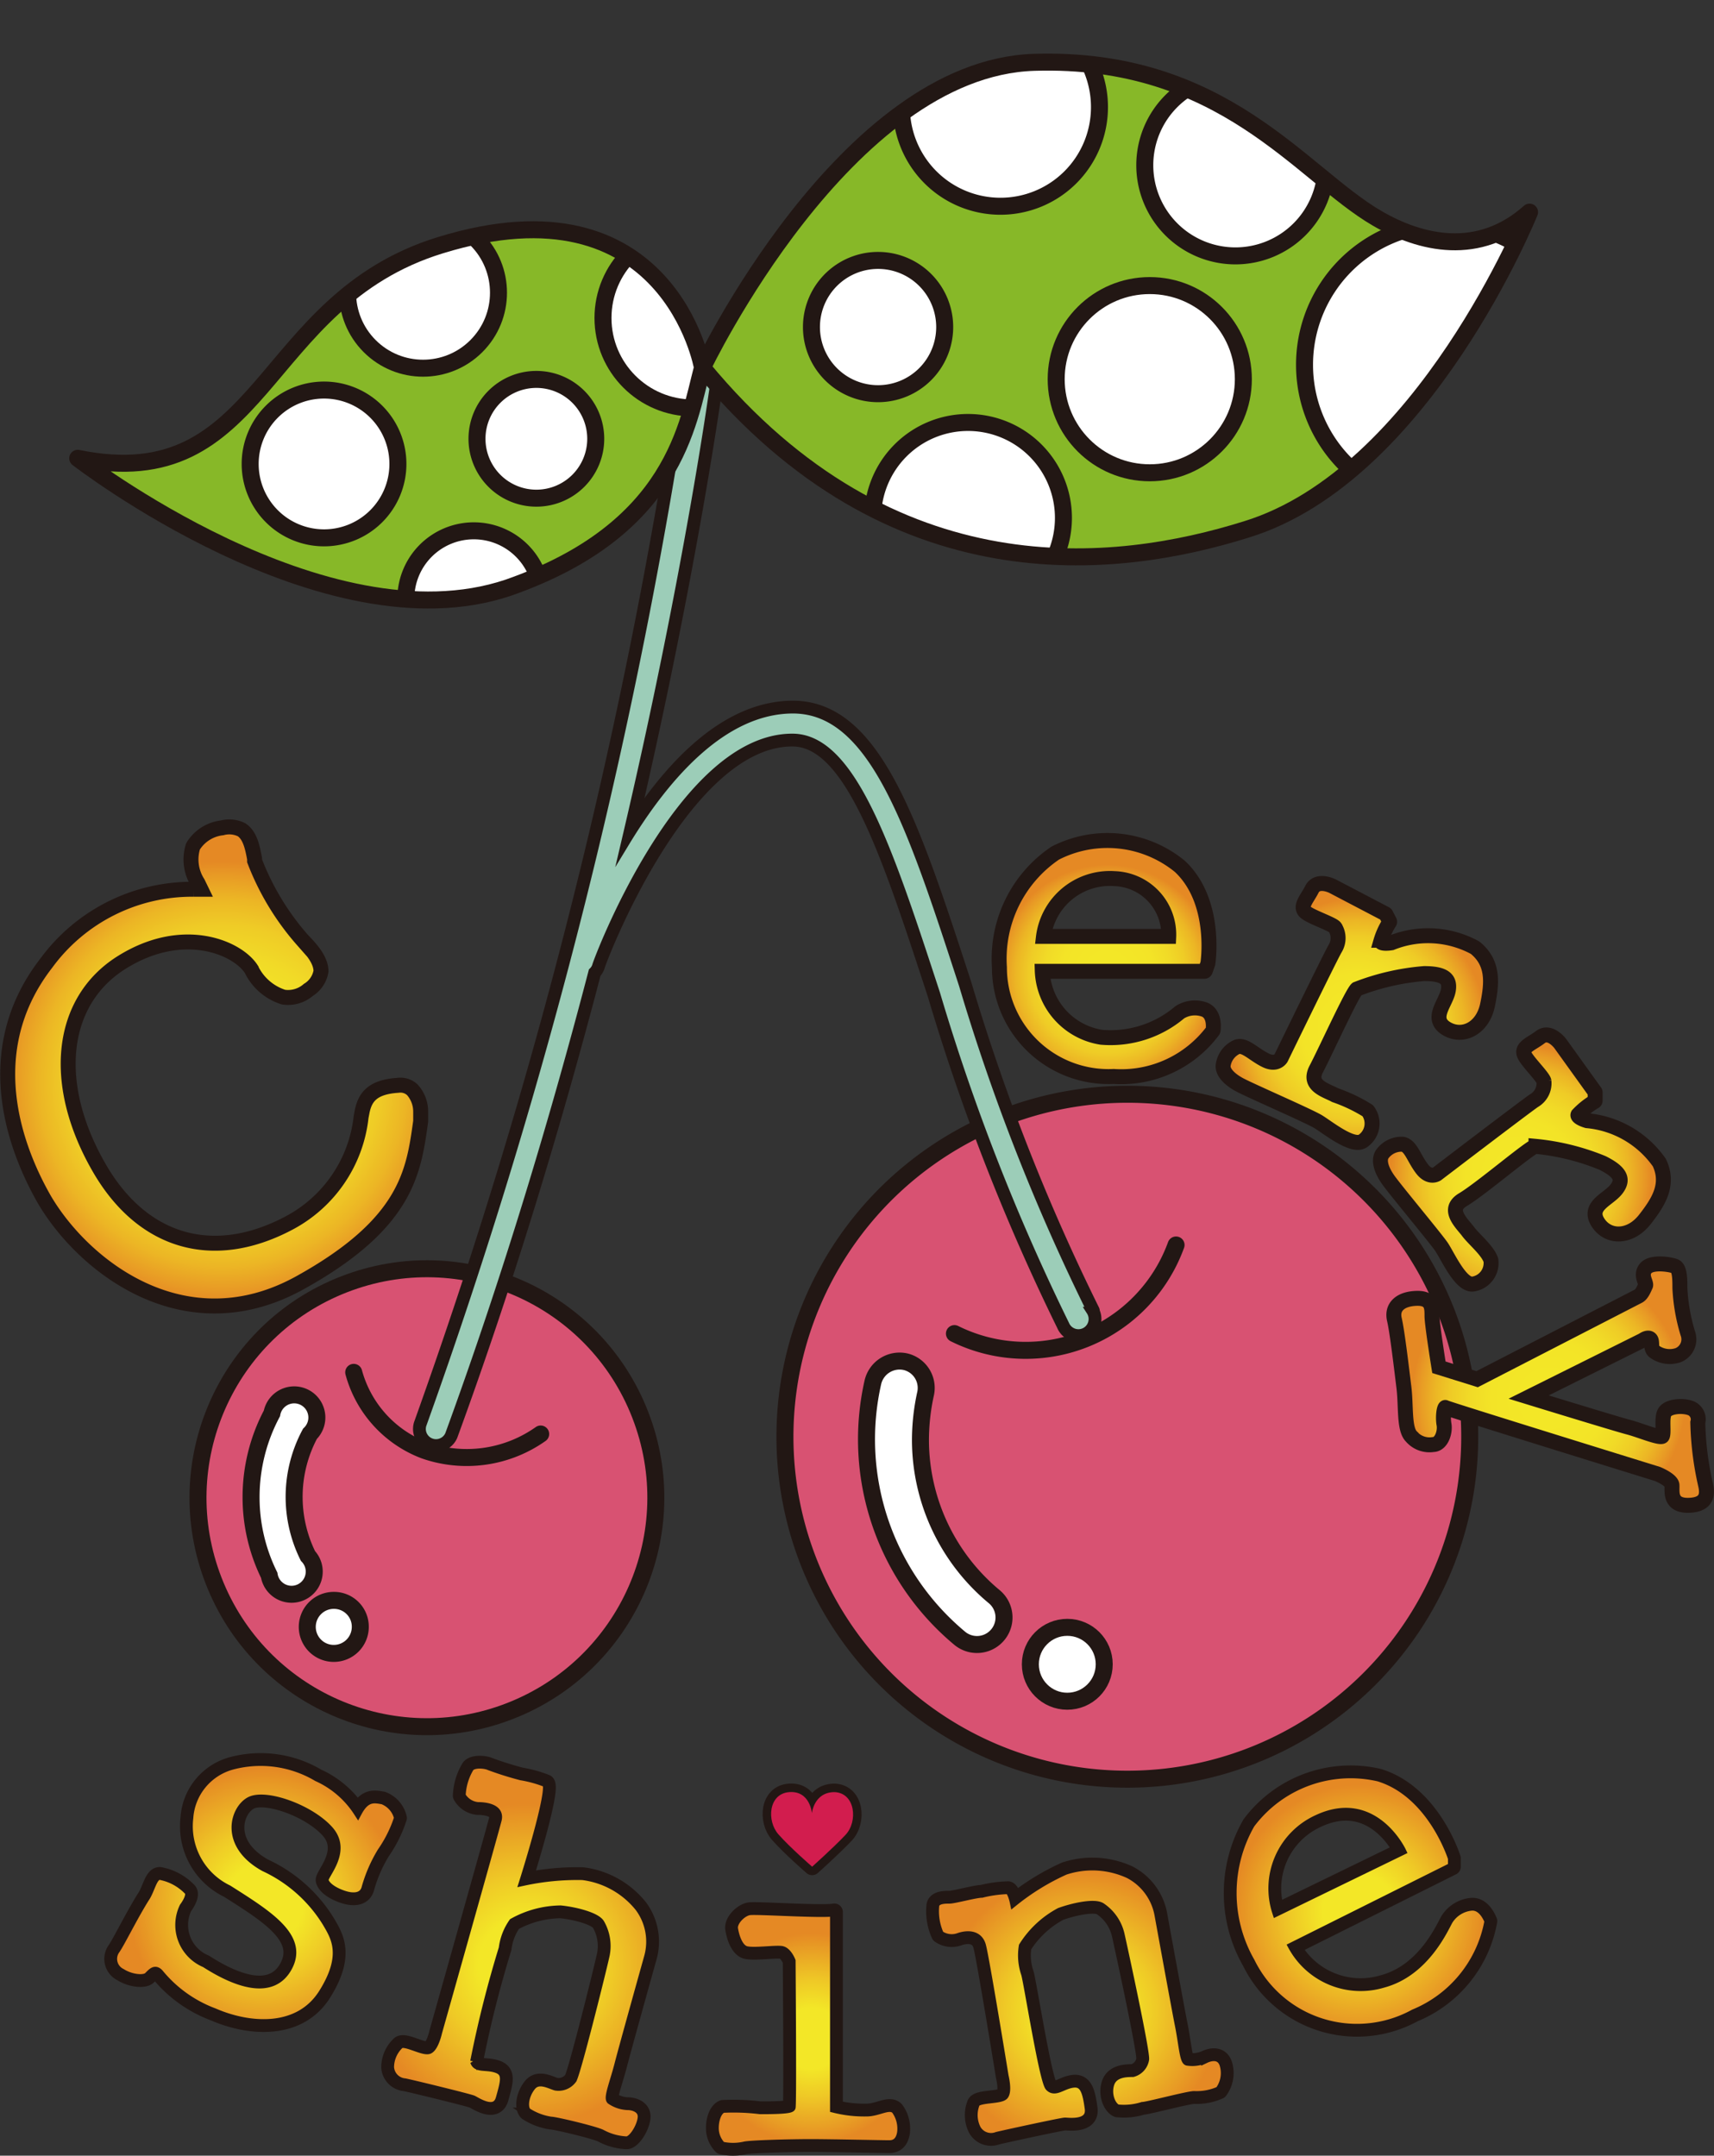 <svg xmlns="http://www.w3.org/2000/svg" xmlns:xlink="http://www.w3.org/1999/xlink" viewBox="0 0 75.64 95.11"><rect x="0" y="0" width="75.64" height="95.11" fill="#333333" stroke="none"/><defs><style>.cls-1,.cls-3,.cls-6{fill:none;}.cls-2{fill:#d85272;}.cls-11,.cls-12,.cls-13,.cls-14,.cls-15,.cls-17,.cls-18,.cls-19,.cls-2,.cls-20,.cls-21,.cls-3,.cls-4,.cls-6,.cls-7,.cls-9{stroke:#221714;}.cls-2,.cls-6,.cls-9{stroke-linecap:round;}.cls-2,.cls-3,.cls-6,.cls-9{stroke-linejoin:round;}.cls-2,.cls-3,.cls-6,.cls-7,.cls-9{stroke-width:0.75px;}.cls-4{fill:#9ccdb8;}.cls-11,.cls-12,.cls-13,.cls-14,.cls-15,.cls-4{stroke-miterlimit:10;}.cls-17,.cls-18,.cls-19,.cls-20,.cls-21,.cls-4{stroke-width:0.38px;}.cls-5{fill:#87b828;}.cls-7,.cls-9{fill:#fff;}.cls-8{clip-path:url(#clip-path);}.cls-10{clip-path:url(#clip-path-2);}.cls-11,.cls-12,.cls-13,.cls-14,.cls-15{stroke-width:0.57px;}.cls-11{fill:url(#radial-gradient);}.cls-12{fill:url(#radial-gradient-2);}.cls-13{fill:url(#radial-gradient-3);}.cls-14{fill:url(#radial-gradient-4);}.cls-15{fill:url(#radial-gradient-5);}.cls-16{fill:#d21d4e;}.cls-17{fill:url(#radial-gradient-6);}.cls-18{fill:url(#radial-gradient-7);}.cls-19{fill:url(#radial-gradient-8);}.cls-20{fill:url(#radial-gradient-9);}.cls-21{fill:url(#radial-gradient-10);}</style><clipPath id="clip-path" transform="translate(0 2.36)"><path class="cls-1" d="M31,13.86s-1.48-8.51-11.57-5.4c-8.06,2.48-7.7,11.1-16,9.4,0,0,10.88,8.44,19,5.71C29.79,21,30.35,16.32,31,13.86Z"/></clipPath><clipPath id="clip-path-2" transform="translate(0 2.36)"><path class="cls-1" d="M31,13.86S37.29.65,45.64.39,57.42,5.32,60.77,7.27C62.69,8.39,65.26,9,67.5,7,67.5,7,62.83,18.6,55,21,49.25,22.8,39.37,24,31,13.86Z"/></clipPath><radialGradient id="radial-gradient" cx="-62.59" cy="-138.38" r="12.5" gradientTransform="translate(58.65 153.34) scale(0.78 0.78)" gradientUnits="userSpaceOnUse"><stop offset="0.19" stop-color="#f3e727"/><stop offset="0.42" stop-color="#f3e427"/><stop offset="0.57" stop-color="#f1db27"/><stop offset="0.71" stop-color="#efcc26"/><stop offset="0.83" stop-color="#ecb625"/><stop offset="0.94" stop-color="#e89a25"/><stop offset="1" stop-color="#e58924"/></radialGradient><radialGradient id="radial-gradient-2" cx="-12.53" cy="-144.46" r="6.25" xlink:href="#radial-gradient"/><radialGradient id="radial-gradient-3" cx="1.58" cy="-141.46" r="7.31" xlink:href="#radial-gradient"/><radialGradient id="radial-gradient-4" cx="10.87" cy="-133.11" r="7.38" xlink:href="#radial-gradient"/><radialGradient id="radial-gradient-5" cx="12.43" cy="-120.51" r="7.75" xlink:href="#radial-gradient"/><radialGradient id="radial-gradient-6" cx="1.73" cy="-91.5" r="7.17" gradientTransform="translate(58.65 153.34) scale(0.78 0.78)" gradientUnits="userSpaceOnUse"><stop offset="0.29" stop-color="#f3e727"/><stop offset="0.54" stop-color="#efca26"/><stop offset="1" stop-color="#e58924"/></radialGradient><radialGradient id="radial-gradient-7" cx="-14.03" cy="-85.88" r="7.86" xlink:href="#radial-gradient-6"/><radialGradient id="radial-gradient-8" cx="-45.48" cy="-88.49" r="9.1" xlink:href="#radial-gradient-6"/><radialGradient id="radial-gradient-9" cx="-29.29" cy="-84.31" r="5.95" xlink:href="#radial-gradient-6"/><radialGradient id="radial-gradient-10" cx="-60.27" cy="-91.93" r="7.66" xlink:href="#radial-gradient-6"/></defs><g id="レイヤー_2" data-name="レイヤー 2"><g id="レイヤー_1-2" data-name="レイヤー 1"><circle class="cls-2" cx="18.84" cy="63.72" r="10.1" transform="translate(-21.85 13.55) rotate(-21.29)"/><path class="cls-2" d="M64.86,61A15.11,15.11,0,1,1,49.75,45.92,15.1,15.1,0,0,1,64.86,61Z" transform="translate(0 2.36)"/><path class="cls-3" d="M48.16,55.49A91,91,0,0,1,42.51,41.1C40.2,34,38.54,28.94,35,28.93c-3.11,0-5.66,3-7.39,5.85,2.84-12.07,4-20.7,4-20.84a.64.64,0,0,0-.55-.71.63.63,0,0,0-.71.54A245.3,245.3,0,0,1,18.63,60.5a.64.64,0,0,0,1.2.44c2.58-7.06,4.67-14.07,6.33-20.43a.6.6,0,0,0,.16-.25c0-.1,3.73-10.07,8.65-10.06,2.65,0,4.27,5,6.33,11.29A93.46,93.46,0,0,0,47,56.08a.64.64,0,1,0,1.13-.59Z" transform="translate(0 2.36)"/><path class="cls-4" d="M48.16,55.49A91,91,0,0,1,42.51,41.1C40.2,34,38.54,28.94,35,28.93c-3.11,0-5.66,3-7.39,5.85,2.84-12.07,4-20.7,4-20.84a.64.64,0,0,0-.55-.71.63.63,0,0,0-.71.54A245.3,245.3,0,0,1,18.63,60.5a.64.64,0,0,0,1.2.44c2.58-7.06,4.67-14.07,6.33-20.43a.6.6,0,0,0,.16-.25c0-.1,3.73-10.07,8.65-10.06,2.65,0,4.27,5,6.33,11.29A93.46,93.46,0,0,0,47,56.08a.64.64,0,1,0,1.13-.59Z" transform="translate(0 2.36)"/><path class="cls-5" d="M31,13.86s-1.48-8.51-11.57-5.4c-8.06,2.48-7.7,11.1-16,9.4,0,0,10.88,8.44,19,5.71C29.79,21,30.35,16.32,31,13.86Z" transform="translate(0 2.36)"/><path class="cls-5" d="M31,13.86S37.29.65,45.64.39,57.42,5.32,60.77,7.27C62.69,8.39,65.26,9,67.5,7,67.5,7,62.83,18.6,55,21,49.25,22.8,39.37,24,31,13.86Z" transform="translate(0 2.36)"/><path class="cls-6" d="M15.61,58.19a5.11,5.11,0,0,0,3.12,3.44,5.65,5.65,0,0,0,5.13-.72" transform="translate(0 2.36)"/><path class="cls-6" d="M42.12,56.48a7.06,7.06,0,0,0,9.78-3.91" transform="translate(0 2.36)"/><path class="cls-7" d="M12,60a7.87,7.87,0,0,0-.92,3.68,7.78,7.78,0,0,0,.8,3.46,1,1,0,1,0,1.71-.85,5.88,5.88,0,0,1,.09-5.39A1,1,0,1,0,12,60Z" transform="translate(0 2.36)"/><path class="cls-7" d="M15.9,69.41a1.17,1.17,0,1,1-1.16-1.16A1.16,1.16,0,0,1,15.9,69.41Z" transform="translate(0 2.36)"/><path class="cls-7" d="M38.52,58.63a11.42,11.42,0,0,0,3.83,11.29,1.19,1.19,0,1,0,1.53-1.83,9,9,0,0,1-3.26-6.93,9.57,9.57,0,0,1,.22-2A1.19,1.19,0,0,0,40,57.73,1.21,1.21,0,0,0,38.52,58.63Z" transform="translate(0 2.36)"/><circle class="cls-7" cx="47.1" cy="73.43" r="1.63"/><g class="cls-8"><circle class="cls-9" cx="18.67" cy="10.56" r="3.33" transform="translate(-2 18.65) rotate(-45)"/><path class="cls-9" d="M17.56,18.11a3.26,3.26,0,1,1-3.26-3.26A3.26,3.26,0,0,1,17.56,18.11Z" transform="translate(0 2.36)"/><path class="cls-9" d="M26.29,17a2.62,2.62,0,1,1-2.62-2.62A2.62,2.62,0,0,1,26.29,17Z" transform="translate(0 2.36)"/><circle class="cls-9" cx="30.58" cy="14.03" r="3.97"/><path class="cls-9" d="M23.91,24.06a3,3,0,1,1-3-3A3,3,0,0,1,23.91,24.06Z" transform="translate(0 2.36)"/></g><g class="cls-10"><path class="cls-9" d="M41.69,12.07a2.94,2.94,0,1,1-2.93-2.94A2.94,2.94,0,0,1,41.69,12.07Z" transform="translate(0 2.36)"/><path class="cls-9" d="M48.52,2.39A4.37,4.37,0,1,1,44.15-2,4.36,4.36,0,0,1,48.52,2.39Z" transform="translate(0 2.36)"/><path class="cls-9" d="M58.52,4.93a4,4,0,1,1-4-4A4.05,4.05,0,0,1,58.52,4.93Z" transform="translate(0 2.36)"/><path class="cls-9" d="M57.57,13.74a6.2,6.2,0,1,1,6.19,6.19A6.19,6.19,0,0,1,57.57,13.74Z" transform="translate(0 2.36)"/><circle class="cls-9" cx="50.74" cy="16.73" r="4.13"/><path class="cls-9" d="M46.93,20.49a4.21,4.21,0,1,1-4.2-4.21A4.21,4.21,0,0,1,46.93,20.49Z" transform="translate(0 2.36)"/></g><path class="cls-6" d="M9.81,34.21A1.69,1.69,0,0,0,8.56,35a1.87,1.87,0,0,0,.21,1.57l.17.35-.39,0a7.92,7.92,0,0,0-6.47,3.24C-1.11,44.27,1,48.8,2,50.55c1.77,3,6.22,6.41,11.21,3.65,4.73-2.62,5-4.89,5.31-7.09,0,0,0-.39,0-.43a1.4,1.4,0,0,0-.35-.92.72.72,0,0,0-.6-.19c-1.09.07-1.41.49-1.54,1.1l-.05.26a6.08,6.08,0,0,1-3.24,4.73c-3.35,1.76-6.49.84-8.4-2.47-2.16-3.74-1.74-7.4,1-9.12s5.17-.66,5.79.31a2.32,2.32,0,0,0,1.39,1.21,1.32,1.32,0,0,0,1.06-.31,1.16,1.16,0,0,0,.54-.79c0-.5-.47-1-.8-1.34a11.59,11.59,0,0,1-2.13-3.52l0-.1c-.09-.47-.19-1-.55-1.24A1.18,1.18,0,0,0,9.81,34.21Z" transform="translate(0 2.36)"/><path class="cls-6" d="M53.15,42.23a1.21,1.21,0,0,0-1.06.11,4.77,4.77,0,0,1-3.49,1.11,3.13,3.13,0,0,1-2.65-3h7.2l.11-.31s.42-2.7-1.22-4.24a5,5,0,0,0-5.45-.58,5.58,5.58,0,0,0-2.44,5,4.77,4.77,0,0,0,5,4.77,5,5,0,0,0,4.34-2C53.52,42.87,53.52,42.39,53.15,42.23Zm-4-5.87A2.52,2.52,0,0,1,51.62,39H46A3,3,0,0,1,49.17,36.36Z" transform="translate(0 2.36)"/><path class="cls-6" d="M61.28,38.31,61.12,38l-2.33-1.22s-.63-.32-.85.11-.53.74-.31.95,1.21.53,1.32.69a.93.93,0,0,1,0,1c-.27.48-2.38,4.82-2.38,4.82s-.21.37-.74.11-.9-.69-1.22-.59a1,1,0,0,0-.58.74c-.06.27.21.59.69.85s3.07,1.38,3.49,1.64,1.48,1.11,1.9.85a.89.89,0,0,0,.22-1.27A7,7,0,0,0,58.9,46c-.37-.21-1.27-.42-.85-1.22s1.59-3.38,1.8-3.54a10.56,10.56,0,0,1,3-.69c.84,0,1.21.21,1.11.79s-.8,1.22-.11,1.64,1.54,0,1.75-1,.26-1.85-.53-2.49a4.29,4.29,0,0,0-3.65-.21s-.53.1-.53-.11A3.25,3.25,0,0,1,61.28,38.31Z" transform="translate(0 2.36)"/><path class="cls-6" d="M70.35,46.2v-.36l-1.53-2.13s-.43-.57-.81-.28-.8.42-.71.7.85,1,.88,1.21a.93.93,0,0,1-.46.9c-.45.31-4.29,3.24-4.29,3.24s-.35.23-.71-.24-.49-1-.82-1.07a1,1,0,0,0-.85.4c-.17.22-.08.62.23,1.07s2.12,2.61,2.38,3,.83,1.66,1.33,1.61a.89.89,0,0,0,.76-1c-.14-.42-.74-.9-1-1.25s-1-1-.21-1.47,2.94-2.31,3.2-2.36a10.45,10.45,0,0,1,3,.74c.76.38,1,.73.64,1.21s-1.26.73-.83,1.42,1.37.68,2-.12,1.07-1.54.64-2.46a4.33,4.33,0,0,0-3.16-1.83s-.52-.14-.43-.33A3.38,3.38,0,0,1,70.35,46.2Z" transform="translate(0 2.36)"/><path class="cls-6" d="M65.19,58.54,63.46,58s-.31-1.92-.31-2.3,0-.75-.64-.73-1.06.32-.93.88.32,2.19.42,3,0,1.83.32,2.14a1,1,0,0,0,.92.34c.33,0,.5-.51.44-.84s0-.86.12-.79,9.36,2.93,9.36,2.93.65.26.67.53-.13.89.73.85.73-.59.63-1a13.64,13.64,0,0,1-.31-2.61.49.49,0,0,0-.24-.57c-.35-.16-1-.1-1.14.15s0,.92-.11,1.06-1-.25-1.54-.39-4.51-1.36-4.51-1.36l5.14-2.56s.24-.18.38-.05,0,.43.18.56a1.11,1.11,0,0,0,1,.15.71.71,0,0,0,.4-.91,8.25,8.25,0,0,1-.35-2c0-.36,0-.85-.19-.93s-1-.21-1.24.08.07.6,0,.75-.17.41-.34.49Z" transform="translate(0 2.36)"/><path class="cls-11" d="M9.81,34.21A1.69,1.69,0,0,0,8.56,35a1.87,1.87,0,0,0,.21,1.57l.17.35-.39,0a7.92,7.92,0,0,0-6.47,3.24C-1.11,44.27,1,48.8,2,50.55c1.77,3,6.22,6.41,11.21,3.65,4.73-2.62,5-4.89,5.31-7.09,0,0,0-.39,0-.43a1.4,1.4,0,0,0-.35-.92.72.72,0,0,0-.6-.19c-1.09.07-1.41.49-1.54,1.1l-.05.26a6.08,6.08,0,0,1-3.24,4.73c-3.35,1.76-6.49.84-8.4-2.47-2.16-3.74-1.74-7.4,1-9.12s5.17-.66,5.79.31a2.32,2.32,0,0,0,1.39,1.21,1.32,1.32,0,0,0,1.06-.31,1.16,1.16,0,0,0,.54-.79c0-.5-.47-1-.8-1.34a11.59,11.59,0,0,1-2.13-3.52l0-.1c-.09-.47-.19-1-.55-1.24A1.18,1.18,0,0,0,9.81,34.21Z" transform="translate(0 2.36)"/><path class="cls-12" d="M53.15,42.23a1.21,1.21,0,0,0-1.06.11,4.77,4.77,0,0,1-3.49,1.11,3.13,3.13,0,0,1-2.65-3h7.2l.11-.31s.42-2.7-1.22-4.24a5,5,0,0,0-5.45-.58,5.58,5.58,0,0,0-2.44,5,4.77,4.77,0,0,0,5,4.77,5,5,0,0,0,4.34-2C53.52,42.87,53.52,42.39,53.15,42.23Zm-4-5.87A2.52,2.52,0,0,1,51.62,39H46A3,3,0,0,1,49.17,36.36Z" transform="translate(0 2.36)"/><path class="cls-13" d="M61.28,38.31,61.12,38l-2.33-1.22s-.63-.32-.85.11-.53.74-.31.95,1.21.53,1.32.69a.93.93,0,0,1,0,1c-.27.48-2.38,4.82-2.38,4.82s-.21.37-.74.11-.9-.69-1.22-.59a1,1,0,0,0-.58.74c-.06.27.21.59.69.85s3.07,1.38,3.49,1.64,1.48,1.11,1.9.85a.89.89,0,0,0,.22-1.27A7,7,0,0,0,58.9,46c-.37-.21-1.27-.42-.85-1.22s1.59-3.38,1.8-3.54a10.56,10.56,0,0,1,3-.69c.84,0,1.21.21,1.11.79s-.8,1.22-.11,1.64,1.54,0,1.75-1,.26-1.85-.53-2.49a4.29,4.29,0,0,0-3.65-.21s-.53.1-.53-.11A3.25,3.25,0,0,1,61.28,38.31Z" transform="translate(0 2.36)"/><path class="cls-14" d="M70.35,46.2v-.36l-1.53-2.13s-.43-.57-.81-.28-.8.42-.71.7.85,1,.88,1.21a.93.93,0,0,1-.46.9c-.45.31-4.29,3.24-4.29,3.24s-.35.23-.71-.24-.49-1-.82-1.07a1,1,0,0,0-.85.4c-.17.22-.08.62.23,1.07s2.12,2.61,2.38,3,.83,1.66,1.33,1.61a.89.89,0,0,0,.76-1c-.14-.42-.74-.9-1-1.25s-1-1-.21-1.47,2.94-2.31,3.2-2.36a10.45,10.45,0,0,1,3,.74c.76.38,1,.73.64,1.21s-1.26.73-.83,1.42,1.37.68,2-.12,1.07-1.54.64-2.46a4.33,4.33,0,0,0-3.16-1.83s-.52-.14-.43-.33A3.38,3.38,0,0,1,70.35,46.2Z" transform="translate(0 2.36)"/><path class="cls-15" d="M65.19,58.54,63.46,58s-.31-1.92-.31-2.3,0-.75-.64-.73-1.06.32-.93.88.32,2.19.42,3,0,1.83.32,2.14a1,1,0,0,0,.92.34c.33,0,.5-.51.44-.84s0-.86.12-.79,9.36,2.93,9.36,2.93.65.26.67.53-.13.89.73.85.73-.59.63-1a13.64,13.64,0,0,1-.31-2.61.49.49,0,0,0-.24-.57c-.35-.16-1-.1-1.14.15s0,.92-.11,1.06-1-.25-1.54-.39-4.51-1.36-4.51-1.36l5.14-2.56s.24-.18.38-.05,0,.43.18.56a1.11,1.11,0,0,0,1,.15.71.71,0,0,0,.4-.91,8.25,8.25,0,0,1-.35-2c0-.36,0-.85-.19-.93s-1-.21-1.24.08.07.6,0,.75-.17.41-.34.49Z" transform="translate(0 2.36)"/><path class="cls-6" d="M36.83,76.71c-.91,0-1,.93-1,.93s-.08-1-1-.93-1,1.27-.48,1.86S35.84,80,35.84,80s.91-.81,1.47-1.4S37.75,76.75,36.83,76.71Z" transform="translate(0 2.36)"/><path class="cls-6" d="M64.94,81.75a1.34,1.34,0,0,0-1,.61c-.18.29-1,2.28-2.9,2.79a3.43,3.43,0,0,1-4-1.63L64.09,80l0-.37s-.89-2.86-3.25-3.58a5.51,5.51,0,0,0-5.65,2.07,6.12,6.12,0,0,0,0,6.08,5.23,5.23,0,0,0,7.21,2.28,5.46,5.46,0,0,0,3.3-4.08C65.61,82.19,65.38,81.72,64.94,81.75Zm-6.78-3.86c2.48-1.15,3.7,1.42,3.7,1.42L56.33,82A3.36,3.36,0,0,1,58.16,77.89Z" transform="translate(0 2.36)"/><path class="cls-6" d="M44.75,81.55s-.1-.48-.26-.53a5.34,5.34,0,0,0-1.16.16c-.27,0-1.22.26-1.43.26s-.59,0-.64.27A2.51,2.51,0,0,0,41.47,83a.92.92,0,0,0,.85.11c.32-.11.85-.16,1,.37s1,5.76,1,5.76.16.64,0,.85-1.17.11-1.27.37a1.35,1.35,0,0,0,.05,1.11.73.73,0,0,0,.9.32c.42-.1,2.86-.63,3-.63s1.16.15,1.06-.59-.22-1.16-.69-1.11-.8.43-1.06.16-.95-4.66-1.06-5a2.48,2.48,0,0,1-.1-1.21A4.31,4.31,0,0,1,46.77,82c.58-.21,1.56-.43,1.85-.21A2,2,0,0,1,49.44,83c.18.8,1.14,5.24,1.08,5.51a.73.73,0,0,1-.53.58c-.26,0-.84,0-1,.48s.06,1,.32,1.11a2.72,2.72,0,0,0,1.11-.11c.21,0,2-.48,2.28-.48a2.45,2.45,0,0,0,1.11-.21A1.3,1.3,0,0,0,54,88.7c-.16-.43-.59-.32-.8-.22a1.42,1.42,0,0,1-.79.11c-.16,0-.21-.79-.37-1.59s-.9-4.87-.9-4.87a2.53,2.53,0,0,0-1.32-1.8A3.85,3.85,0,0,0,47,80.17,10.43,10.43,0,0,0,44.75,81.55Z" transform="translate(0 2.36)"/><path class="cls-6" d="M23.11,80.65s1.29-4.06,1-4.34A5.26,5.26,0,0,0,23,76a14.47,14.47,0,0,1-1.4-.44c-.19-.09-.71-.14-.87.07a2.6,2.6,0,0,0-.37,1.24.93.93,0,0,0,.72.47c.33,0,1,.07.87.59s-2.63,9.38-2.63,9.38-.14.64-.38.76-1.09-.41-1.3-.22a1.37,1.37,0,0,0-.44,1,.73.73,0,0,0,.67.68c.43.09,2.84.68,3,.75s1,.66,1.2-.06.33-1.13-.13-1.3-.9,0-1-.32a49.77,49.77,0,0,1,1.26-5,2.52,2.52,0,0,1,.44-1.14,4.42,4.42,0,0,1,2.1-.56c.62.06,1.6.3,1.76.62a2,2,0,0,1,.2,1.45c-.18.8-1.28,5.21-1.44,5.42a.76.76,0,0,1-.73.3c-.26-.07-.76-.38-1.07,0s-.39.92-.2,1.13a2.66,2.66,0,0,0,1.05.4c.21,0,2,.43,2.25.57a2.56,2.56,0,0,0,1.09.3c.26,0,.63-.58.68-1s-.39-.54-.62-.54a1.43,1.43,0,0,1-.76-.25c-.12-.12.16-.81.36-1.59S28.61,84,28.61,84a2.53,2.53,0,0,0-.4-2.2,3.81,3.81,0,0,0-2.5-1.4A11.25,11.25,0,0,0,23.11,80.65Z" transform="translate(0 2.36)"/><path class="cls-6" d="M36.82,82v8.67a5.42,5.42,0,0,0,1.43.16c.52,0,1-.37,1.27-.1a1.4,1.4,0,0,1,.26,1c-.05.32-.21.53-.53.53s-2.54-.05-3.49-.05-2.7.05-2.91.11a2.29,2.29,0,0,1-1,0,1.12,1.12,0,0,1-.32-.8c0-.32.11-.74.37-.85a9.48,9.48,0,0,1,1.64.06c.43,0,1.33,0,1.38-.11s0-6.46,0-6.46-.16-.42-.42-.47-1.27.1-1.59,0-.48-.63-.53-.95.37-.74.69-.79S36.29,82.1,36.82,82Z" transform="translate(0 2.36)"/><path class="cls-6" d="M15.79,77.59A4.16,4.16,0,0,0,14,76.05a4.9,4.9,0,0,0-3.76-.52,2.58,2.58,0,0,0-1.9,2.32A3.09,3.09,0,0,0,10.07,81c1.75,1.11,3.34,2.09,2.65,3.41s-2.3.73-3.67-.15a1.83,1.83,0,0,1-.94-2.49s.37-.48.21-.69a2.31,2.31,0,0,0-1.27-.69c-.31,0-.4.65-.65,1-.53.85-1.09,2-1.3,2.29a.68.68,0,0,0,.26,1c.42.27,1,.32,1.17.16s.31-.37.52-.11a5.69,5.69,0,0,0,2.39,1.7c1.58.69,3.75.84,4.81-.85s.53-2.49.16-3.12a6.36,6.36,0,0,0-2.75-2.44c-1.8-1-1.32-2.54-.64-2.91s2.65.32,3.5,1.27-.27,2-.21,2.23.37.47.84.63.9.11,1-.32a6.38,6.38,0,0,1,.69-1.58,5.66,5.66,0,0,0,.74-1.49,1.12,1.12,0,0,0-.69-.79C16.53,77,16.16,76.9,15.79,77.59Z" transform="translate(0 2.36)"/><path class="cls-16" d="M36.83,76.71c-.91,0-1,.93-1,.93s-.08-1-1-.93-1,1.27-.48,1.86S35.84,80,35.84,80s.91-.81,1.47-1.4S37.75,76.75,36.83,76.71Z" transform="translate(0 2.36)"/><path class="cls-17" d="M64.94,81.75a1.34,1.34,0,0,0-1,.61c-.18.29-1,2.28-2.9,2.79a3.43,3.43,0,0,1-4-1.63L64.09,80l0-.37s-.89-2.86-3.25-3.58a5.51,5.51,0,0,0-5.65,2.07,6.12,6.12,0,0,0,0,6.08,5.23,5.23,0,0,0,7.21,2.28,5.46,5.46,0,0,0,3.3-4.08C65.61,82.19,65.38,81.72,64.94,81.75Zm-6.78-3.86c2.48-1.15,3.7,1.42,3.7,1.42L56.33,82A3.36,3.36,0,0,1,58.16,77.89Z" transform="translate(0 2.36)"/><path class="cls-18" d="M44.75,81.55s-.1-.48-.26-.53a5.34,5.34,0,0,0-1.16.16c-.27,0-1.22.26-1.43.26s-.59,0-.64.27A2.51,2.51,0,0,0,41.47,83a.92.92,0,0,0,.85.11c.32-.11.85-.16,1,.37s1,5.76,1,5.76.16.64,0,.85-1.17.11-1.27.37a1.35,1.35,0,0,0,.05,1.11.73.73,0,0,0,.9.32c.42-.1,2.86-.63,3-.63s1.16.15,1.06-.59-.22-1.16-.69-1.11-.8.43-1.06.16-.95-4.66-1.06-5a2.48,2.48,0,0,1-.1-1.21A4.31,4.31,0,0,1,46.77,82c.58-.21,1.56-.43,1.85-.21A2,2,0,0,1,49.44,83c.18.8,1.14,5.24,1.08,5.51a.73.73,0,0,1-.53.58c-.26,0-.84,0-1,.48s.06,1,.32,1.11a2.72,2.72,0,0,0,1.11-.11c.21,0,2-.48,2.28-.48a2.45,2.45,0,0,0,1.11-.21A1.3,1.3,0,0,0,54,88.7c-.16-.43-.59-.32-.8-.22a1.42,1.42,0,0,1-.79.11c-.16,0-.21-.79-.37-1.59s-.9-4.87-.9-4.87a2.53,2.53,0,0,0-1.32-1.8A3.85,3.85,0,0,0,47,80.17,10.43,10.43,0,0,0,44.75,81.55Z" transform="translate(0 2.36)"/><path class="cls-19" d="M23.11,80.65s1.29-4.06,1-4.34A5.26,5.26,0,0,0,23,76a14.47,14.47,0,0,1-1.4-.44c-.19-.09-.71-.14-.87.07a2.6,2.6,0,0,0-.37,1.24.93.93,0,0,0,.72.47c.33,0,1,.07.87.59s-2.63,9.38-2.63,9.38-.14.64-.38.76-1.09-.41-1.3-.22a1.37,1.37,0,0,0-.44,1,.73.73,0,0,0,.67.68c.43.09,2.84.68,3,.75s1,.66,1.2-.06.33-1.13-.13-1.3-.9,0-1-.32a49.77,49.77,0,0,1,1.26-5,2.52,2.52,0,0,1,.44-1.14,4.42,4.42,0,0,1,2.1-.56c.62.06,1.6.3,1.76.62a2,2,0,0,1,.2,1.45c-.18.8-1.28,5.21-1.44,5.42a.76.76,0,0,1-.73.3c-.26-.07-.76-.38-1.07,0s-.39.92-.2,1.13a2.66,2.66,0,0,0,1.05.4c.21,0,2,.43,2.25.57a2.56,2.56,0,0,0,1.09.3c.26,0,.63-.58.68-1s-.39-.54-.62-.54a1.43,1.43,0,0,1-.76-.25c-.12-.12.16-.81.36-1.59S28.61,84,28.61,84a2.53,2.53,0,0,0-.4-2.2,3.81,3.81,0,0,0-2.5-1.4A11.25,11.25,0,0,0,23.11,80.65Z" transform="translate(0 2.36)"/><path class="cls-20" d="M36.82,82v8.67a5.42,5.42,0,0,0,1.43.16c.52,0,1-.37,1.27-.1a1.4,1.4,0,0,1,.26,1c-.05.32-.21.53-.53.53s-2.54-.05-3.49-.05-2.7.05-2.91.11a2.29,2.29,0,0,1-1,0,1.12,1.12,0,0,1-.32-.8c0-.32.11-.74.37-.85a9.48,9.48,0,0,1,1.64.06c.43,0,1.33,0,1.38-.11s0-6.46,0-6.46-.16-.42-.42-.47-1.27.1-1.59,0-.48-.63-.53-.95.37-.74.69-.79S36.29,82.1,36.82,82Z" transform="translate(0 2.36)"/><path class="cls-21" d="M15.79,77.59A4.16,4.16,0,0,0,14,76.05a4.9,4.9,0,0,0-3.76-.52,2.58,2.58,0,0,0-1.9,2.32A3.09,3.09,0,0,0,10.07,81c1.75,1.11,3.34,2.09,2.65,3.41s-2.3.73-3.67-.15a1.83,1.83,0,0,1-.94-2.49s.37-.48.21-.69a2.31,2.31,0,0,0-1.27-.69c-.31,0-.4.65-.65,1-.53.85-1.09,2-1.3,2.29a.68.68,0,0,0,.26,1c.42.27,1,.32,1.17.16s.31-.37.52-.11a5.69,5.69,0,0,0,2.39,1.7c1.58.69,3.75.84,4.81-.85s.53-2.49.16-3.12a6.36,6.36,0,0,0-2.75-2.44c-1.8-1-1.32-2.54-.64-2.91s2.65.32,3.5,1.27-.27,2-.21,2.23.37.47.84.63.9.11,1-.32a6.38,6.38,0,0,1,.69-1.58,5.66,5.66,0,0,0,.74-1.49,1.12,1.12,0,0,0-.69-.79C16.53,77,16.16,76.9,15.79,77.59Z" transform="translate(0 2.36)"/><path class="cls-6" d="M31,13.86s-1.48-8.51-11.57-5.4c-8.06,2.48-7.7,11.1-16,9.4,0,0,10.88,8.44,19,5.71C29.79,21,30.35,16.32,31,13.86Z" transform="translate(0 2.36)"/><path class="cls-6" d="M31,13.86S37.29.65,45.64.39,57.42,5.32,60.77,7.27C62.69,8.39,65.26,9,67.5,7,67.5,7,62.83,18.6,55,21,49.25,22.8,39.37,24,31,13.86Z" transform="translate(0 2.36)"/></g></g></svg>